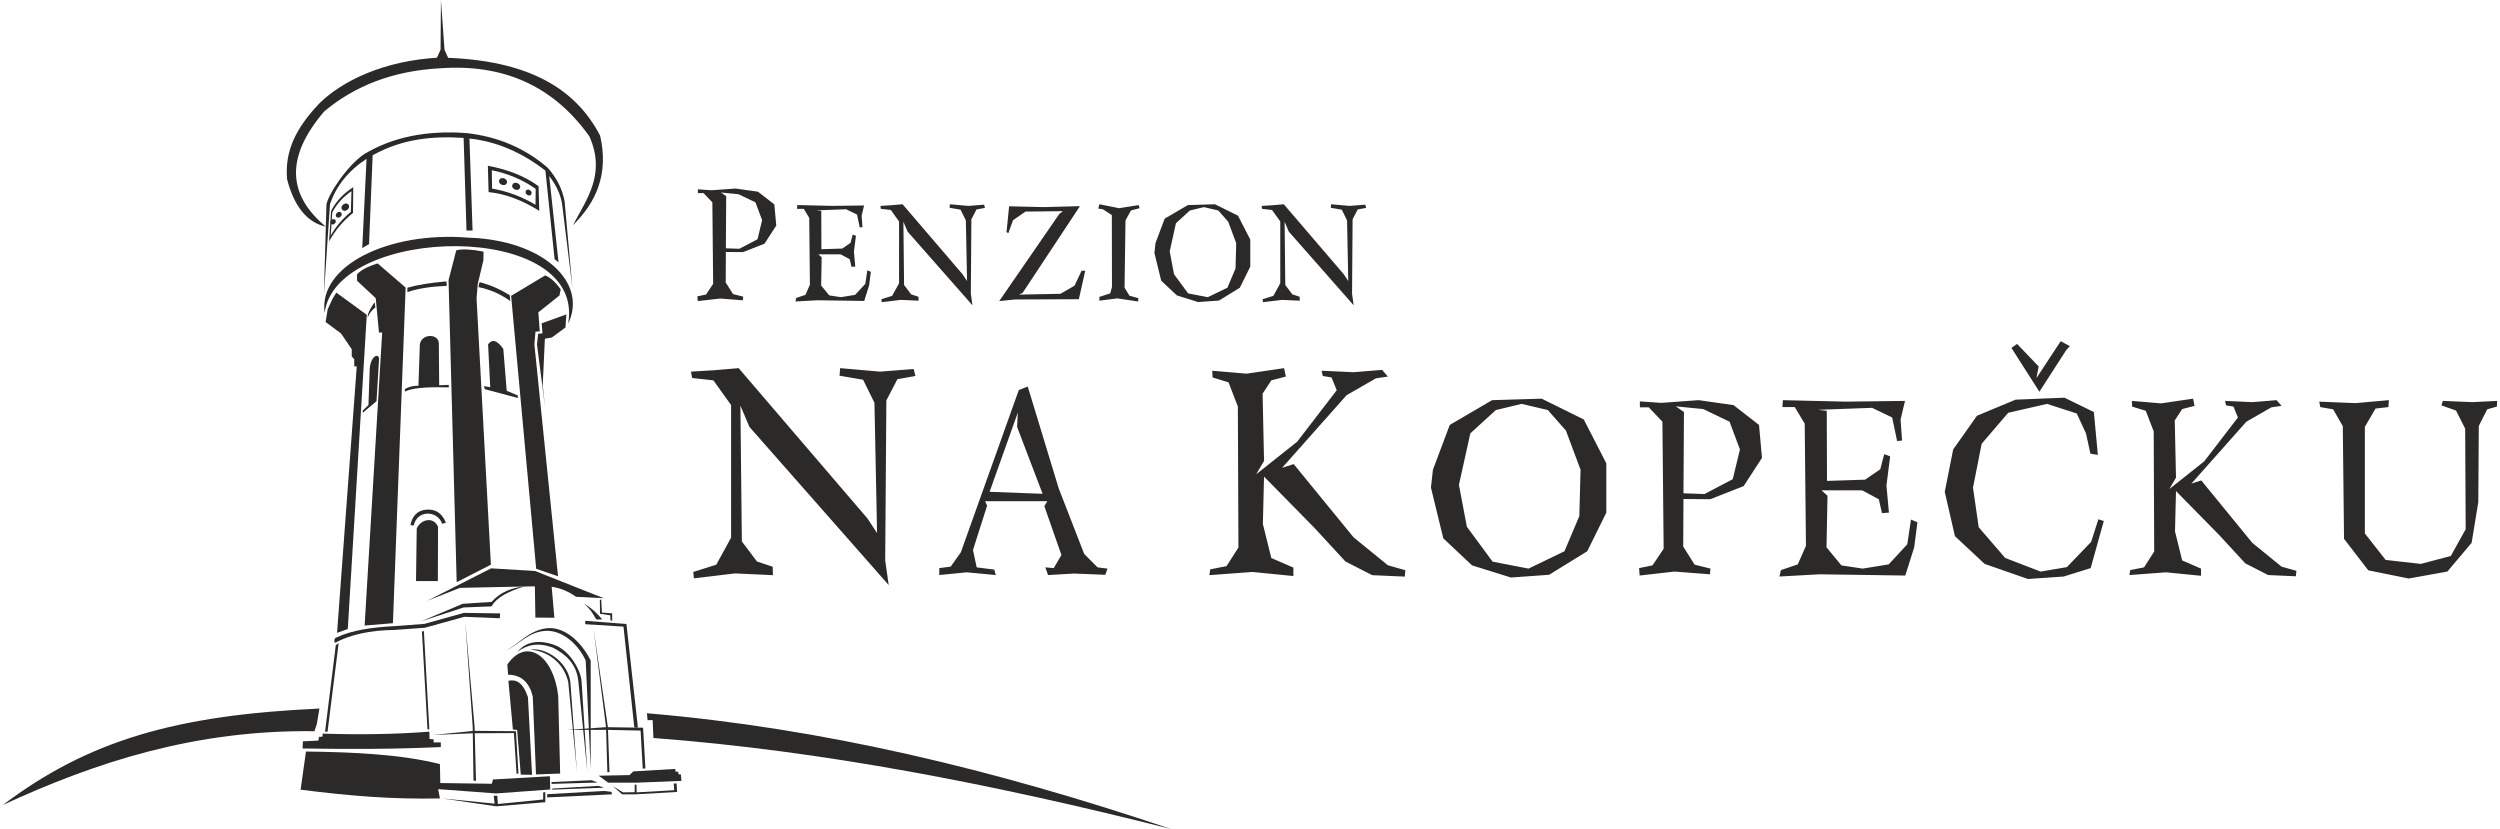 <?xml version="1.0" encoding="UTF-8"?>
<!DOCTYPE svg PUBLIC "-//W3C//DTD SVG 1.1//EN" "http://www.w3.org/Graphics/SVG/1.1/DTD/svg11.dtd">
<!-- Creator: CorelDRAW X5 -->
<svg xmlns="http://www.w3.org/2000/svg" xml:space="preserve" width="193px" height="64px" style="shape-rendering:geometricPrecision; text-rendering:geometricPrecision; image-rendering:optimizeQuality; fill-rule:evenodd; clip-rule:evenodd"
viewBox="0 0 821.87 273.164"
 xmlns:xlink="http://www.w3.org/1999/xlink">
 <defs>
  <style type="text/css">
   <![CDATA[
    .fil0 {fill:#2B2A29}
    .fil1 {fill:#2B2A29;fill-rule:nonzero}
   ]]>
  </style>
 </defs>
 <g id="Vrstva_x0020_1">
  <g id="_255946648">
   <g>
    <path id="_256696776" class="fil0" d="M153.467 78.311c-26.572,-2.179 -49.588,9.339 -47.443,24.784 3.682,-29.082 86.169,-30.713 80.252,3.541 6.511,-13.56 -8.209,-27.524 -32.809,-28.325z"/>
    <path id="_256696920" class="fil0" d="M120.658 80.435l-2.242 1.298c0.472,-9.795 0.944,-19.591 1.416,-29.386 -6.014,3.916 -9.957,8.91 -12.038,14.87l-2.006 29.741 0.826 -29.386c0.155,-2.76 6.434,-12.682 12.392,-16.759 9.354,-5.641 20.622,-7.931 33.753,-6.963 10.339,1.155 19.284,4.943 26.79,11.448 3.072,3.453 4.835,7.169 5.547,11.094l2.596 28.678 -3.422 -27.853c-0.536,-3.228 -1.982,-6.291 -4.248,-9.205l3.069 28.442 -1.298 -1.062 -3.025 -29.155c-7.679,-5.987 -16.096,-9.636 -25.034,-10.587l1.033 30.301 -2.006 0 -0.944 -30.508c-10.273,-0.685 -20.333,0.33 -29.976,5.724l-1.18 29.269z"/>
    <path id="_256696512" class="fil0" d="M159.811 54.619l0.236 8.675c5.731,0.586 11.283,2.777 16.699,6.196 -0.079,-2.715 -0.157,-5.429 -0.236,-8.143 -5.038,-3.651 -10.717,-5.595 -16.7,-6.727zm1.298 1.475l0.088 6.049c5.172,0.897 9.925,2.712 14.31,5.34 0.019,-1.75 0.04,-3.501 0.059,-5.252 -4.413,-3.1 -9.257,-5.082 -14.457,-6.137z"/>
    <ellipse id="_256696872" class="fil0" transform="matrix(0.23 0.088 -0.076 0.199 164.804 59.837)" rx="5.429" ry="5.25"/>
    <ellipse id="_256696656" class="fil0" transform="matrix(0.225 0.106 -0.092 0.195 169.141 61.401)" rx="5.429" ry="5.25"/>
    <ellipse id="_258170688" class="fil0" transform="matrix(0.145 0.131 -0.113 0.125 173.232 63.444)" rx="5.429" ry="5.25"/>
    <path id="_258170328" class="fil0" d="M115.457 61.664c-2.992,1.97 -5.585,4.413 -7.317,7.878l-0.649 10.031c2.047,-3.799 4.729,-6.872 7.878,-9.412l0.089 -8.497zm-6.904 8.291l-0.531 7.701c1.682,-3.025 3.934,-5.61 6.639,-7.848l0.206 -6.815c-2.554,1.722 -4.704,3.982 -6.313,6.963z"/>
    <ellipse id="_258170640" class="fil0" transform="matrix(-0.189 0.153 0.132 0.164 112.835 68.257)" rx="5.429" ry="5.25"/>
    <ellipse id="_258170736" class="fil0" transform="matrix(-0.141 0.13 0.113 0.122 110.677 70.764)" rx="5.429" ry="5.25"/>
    <ellipse id="_258170784" class="fil0" transform="matrix(-0.129 0.119 0.103 0.112 108.814 73.092)" rx="5.429" ry="5.25"/>
    <path id="_256878120" class="fil0" d="M93.653 59.097c2.285,8.681 6.385,14.15 12.761,15.592 -12.034,-10.034 -13.945,-22.317 -0.488,-38.016 10.062,-8.4 22.59,-13.316 38.002,-14.162 20.674,-1.525 37.312,5.538 49.331,22.424 5.476,12.341 -0.774,20.522 -5.429,29.268 7.846,-7.692 11.824,-17.091 8.969,-29.504 -7.773,-14.889 -22.749,-25.161 -52.872,-25.728 -18.423,0.928 -32.306,7.786 -39.772,15.224 -7.411,7.874 -11.353,15.395 -10.503,24.902z"/>
    <polygon id="_256767696" class="fil0" points="147.174,20.063 142.689,19.709 144.223,16.404 144.341,0 145.522,16.404 "/>
    <path id="_256767768" class="fil0" d="M123.51 86.802c-3.283,0.988 -5.607,2.198 -6.845,3.658l0.059 2.065 6.137 5.724 1.062 11.33 1.062 0 -5.783 96.538 9.323 -0.767 4.19 -110.583 -9.206 -7.966z"/>
    <path id="_256767840" class="fil0" d="M158.385 82.908c-3.819,-0.742 -6.901,-0.948 -8.99,-0.431l-2.544 9.864 2.682 99.498 11.271 -5.783 -4.721 -87.687 0.384 -4.751 1.859 -7.819 0.059 -2.892z"/>
    <polygon id="_256839816" class="fil0" points="111.414,109.875 106.339,106.098 107.047,101.85 108.699,98.309 109.88,96.42 119.911,103.738 113.656,207.24 110.116,208.538 116.607,120.732 115.78,120.732 115.78,118.372 114.954,117.428 114.954,115.068 "/>
    <path id="_256877560" class="fil0" d="M183.817 95.358c-1.833,-2.547 -3.537,-4.023 -5.134,-4.602l-11.212 6.727 8.261 89.93 7.199 2.479 -7.365 -72.227 -0.424 -4.13 0.354 -4.249 1.416 -0.118 -0.472 -6.255 6.963 -5.547 0.413 -2.007z"/>
    <polygon id="_258170712" class="fil0" points="177.813,109.83 177.532,106.54 185.676,103.59 185.38,107.897 180.896,111.202 178.594,111.615 177.886,127.016 178.653,134.156 175.998,113.533 176.367,110.007 "/>
    <path id="_256878024" class="fil0" d="M133.289 96.257l0.002 -1.451c3.46,-0.986 7.829,-1.654 12.862,-2.09l0.118 1.475c-5.082,0.198 -9.473,0.845 -12.982,2.065z"/>
    <path id="_256049584" class="fil0" d="M156.834 93.75l0.281 -0.78c3.824,1.011 7.047,2.523 9.927,4.321l0.119 1.889c-3.009,-2.176 -6.435,-3.764 -10.416,-4.574l0.089 -0.856z"/>
    <path id="_258170544" class="fil0" d="M120.189 104.666l0.108 -1.107c0.452,-1.289 1.23,-2.629 2.193,-3.997l0.266 1.74c-1.173,0.844 -2.023,1.969 -2.567,3.363z"/>
    <path id="_258166656" class="fil0" d="M109.507 211.798c-0.53,-0.265 -0.295,-1.74 0.472,-1.77 4.935,-2.347 11.607,-3.338 19.059,-3.717l9.855 -0.738 13.041 -3.629 11.92 0.177 -0.118 1.593 -11.684 -0.472 -12.982 3.599 -9.795 0.708c-8.472,0.107 -14.916,1.624 -19.768,4.248z"/>
    <path id="_257139768" class="fil0" d="M151.554 198.948l-13.708 5.753 13.985 -4.543 9.206 -0.354c1.714,-3.119 5.896,-5.064 10.917,-6.609 -4.181,0.492 -7.996,1.808 -10.917,5.134l-9.483 0.62z"/>
    <path id="_257139456" class="fil0" d="M160.869 187.272l-20.987 10.673 10.74 -4.249 24.677 -0.502 0.166 10.297 6.255 0.059 -0.885 -10.208c3.009,0.434 5.646,1.612 8.025,3.304l9.147 0.472 -22.66 -8.97 -14.477 -0.877z"/>
    <path id="_257139432" class="fil0" d="M98.103 260.2l1.77 -12.569c15.96,0.192 31.331,0.943 44.139,4.131l0.118 6.255 16.994 0.236 0.354 -1.416 18.765 -1.062 0.117 4.367 -17.82 1.298 -19.119 -1.416 0.59 3.069c-16.011,0.321 -29.898,-0.852 -45.909,-2.892z"/>
    <path id="_257139384" class="fil0" d="M98.87 244.267l-0.118 2.361c15.739,0.259 31.074,0.214 45.555,-0.472l0 -1.534 -2.361 0 0 -1.003 -1.357 -0.118 -0.059 -2.419c-10.783,0.844 -22.499,1.064 -35.169,0.649l-0.059 1.003 -1.121 0.059 -0.236 1.239 -5.075 0.236z"/>
    <polygon id="_257139096" class="fil0" points="110.642,211.901 109.698,212.609 106.157,241.11 106.983,241.11 "/>
    <polygon id="_257085848" class="fil0" points="139.911,240.344 138.082,208.066 138.73,207.947 140.511,240.281 "/>
    <polygon id="_257078256" class="fil0" points="155.104,241.612 141.63,242.183 155.252,240.815 169.06,240.933 169.886,254.859 169.266,255.007 168.381,241.553 "/>
    <polygon id="_257078232" class="fil0" points="155.429,239.399 152.331,204.495 154.809,239.428 155.075,257.249 155.901,257.249 "/>
    <polygon id="_257078160" class="fil0" points="162.038,264.802 144.748,263.091 162.569,265.688 178.737,264.331 178.737,261.026 178.029,261.085 178.029,263.445 163.099,264.92 162.922,262.206 161.742,262.206 "/>
    <polygon id="_257078136" class="fil0" points="206.5,255.391 196.322,255.597 199.449,257.899 208.713,257.899 223.584,257.309 223.407,255.184 222.64,255.125 222.522,254.299 221.636,254.24 221.577,253.355 207.711,254.181 "/>
    <polygon id="_257016944" class="fil0" points="204.347,261.085 200.953,259.038 204.052,261.734 208.359,261.734 222.168,260.967 221.991,258.134 221.046,258.193 221.223,260.377 208.831,261.085 208.772,258.548 208.182,258.548 208.182,261.026 "/>
    <polygon id="_257016680" class="fil0" points="198.8,240.491 186.054,240.491 198.741,239.606 210.955,239.783 211.723,253.237 210.837,253.237 210.13,240.727 "/>
    <polygon id="_257016560" class="fil0" points="191.895,205.676 191.895,204.554 205.467,205.617 209.249,239.758 208.068,239.741 204.494,206.472 "/>
    <path id="_257015624" class="fil0" d="M197.501 204.082c-2.238,-2.449 -2.852,-3.181 -6.034,-5.237 3.165,2.98 2.869,3.653 4.145,5.296l1.888 -0.059z"/>
    <polygon id="_257015184" class="fil0" points="196.704,197.621 197.176,197.591 197.383,201.84 200.776,202.105 200.776,204.495 200.216,204.466 200.157,202.754 196.763,202.223 "/>
    <path id="_257014968" class="fil0" d="M174.369 255.301l-3.718 -0.059 -1.194 -14.707 -1.402 -0.163 -1.475 -16.05c2.478,-0.55 4.74,0.41 6.432,5.37l1.357 25.61z"/>
    <path id="_257014776" class="fil0" d="M166.225 218.952l0.236 3.363c4.417,0.048 7.03,2.587 8.143,7.199l1.062 25.669 7.966 -0.295 -0.649 -25.61c-1.483,-13.136 -10.377,-19.521 -16.759,-10.326z"/>
    <path id="_256884520" class="fil0" d="M186.29 224.676c-1.662,-6.726 -7.111,-10.19 -12.51,-10.622 4.827,-0.868 12.29,3.774 13.203,10.636l2.198 29.844 -2.892 -29.858z"/>
    <path id="_256884448" class="fil0" d="M181.598 212.461c-6.553,-2.245 -10.113,-0.016 -12.097,2.36 3.215,-2.46 7.033,-3.205 11.743,-1.416 3.964,2.045 7.789,5.16 8.379,11.094l2.951 29.682 -1.888 -29.682c-0.168,-3.277 -3.711,-10.195 -9.088,-12.038z"/>
    <path id="_256884304" class="fil0" d="M178.942 207.046c-5.692,0.837 -8.812,4.957 -13.218,7.435 4.406,-2.203 7.549,-6.361 13.218,-6.609 5.669,-0.248 10.851,4.752 13.1,9.795l1.652 35.759 0 -35.759c-3.242,-6.557 -9.061,-11.459 -14.752,-10.622z"/>
    <polygon id="_256884160" class="fil0" points="198.741,239.606 194.579,206.809 199.358,239.615 199.89,254.43 199.182,254.43 "/>
    <polygon id="_256884112" class="fil0" points="198.18,260.626 179.356,261.688 179.356,262.75 200.706,261.734 200.54,260.921 "/>
    <polygon id="_256883008" class="fil0" points="181.038,259.829 180.979,260.183 198.092,259.564 196.262,258.944 "/>
    <polygon id="_256882864" class="fil0" points="180.772,257.69 180.802,258.295 195.997,257.853 193.991,257.086 "/>
    <path id="_256882792" class="fil0" d="M136.368 174.178l-0.236 17.29 7.199 0 0.059 -17.88c-1.49,-3.531 -5.787,-2.458 -7.022,0.59z"/>
    <path id="_256882648" class="fil0" d="M134.302 172.997l1.062 0.177c1.139,-5.252 7.844,-5.053 9.382,-0.59l1.239 -0.354c-0.957,-2.321 -2.59,-4.444 -6.137,-4.308 -3.546,0.136 -5.045,2.485 -5.547,5.075z"/>
    <path id="_256882576" class="fil0" d="M136.936 127.089c-2.578,0.037 -3.924,0.771 -4.457,1.123l-0.037 0.852c2.865,-1.572 9.606,-1.516 14.516,-1.416l-0.059 -0.826 -3.13 0.118 -0.116 -13.985c-0.259,-3.059 -5.7,-3.098 -6.255,0.531l-0.463 13.603z"/>
    <path id="_256882504" class="fil0" d="M118.605 135.261l-0.03 0.767 4.544 -3.836 0.856 -14.103c-0.358,-1.832 -2.808,-0.647 -3.098,3.511l-0.413 11.861 -1.859 1.799z"/>
    <path id="_256767864" class="fil0" d="M158.465 127.236l0.354 1.003 10.858 2.892 0 -0.826 -3.658 -1.534 -1.121 -13.808c-1.813,-2.554 -3.518,-3.563 -5.016,-1.475l0.708 14.103 -2.124 -0.354z"/>
   </g>
   <path id="_256767528" class="fil0" d="M-0 265.239c28.102,-21.192 56.783,-29.606 104.31,-31.775l-0.848 5.068 -0.79 2.402c-39.232,-0.497 -71.778,10.066 -102.672,24.305zm212.218 -30.225c57.658,4.886 114.23,18.413 172.693,38.15 -59.046,-14.913 -114.874,-25.764 -170.559,-29.995l-0.242 -5.882 -1.679 0 -0.213 -2.273z"/>
   <path id="_256767456" class="fil1" d="M229.013 63.638l0 -1.257 4.505 0.314 7.91 -0.576 7.386 1.048 5.396 4.191 0.629 6.967 -3.877 5.972 -7.072 2.776 -5.658 -0.052 -0.052 10.057 2.41 3.824 3.353 0.838 -0.105 1.205 -7.491 -0.576 -7.386 0.838 -0.105 -1.572 2.829 -0.576 2.357 -3.51 -0.262 -26.873 -2.881 -3.038 -1.886 0zm9.22 18.177l4.453 0.157 5.971 -3.143 1.519 -6.286 -2.2 -5.867 -5.553 -2.671 -5.814 -0.576 1.729 1.205 -0.105 17.182zm34.872 -13.976l10.666 -0.134 -0.803 3.347 0.268 3.794 -0.892 0.089 -0.893 -4.24 -3.615 -1.74 -9.773 0.357 1.607 0.178 0.044 12.63 6.873 -0.223 2.722 -1.875 0.714 -2.722 1.071 0.402 -0.669 5.221 0.446 4.909 -1.249 0.089 -0.536 -2.321 -0.045 -0.179 -2.99 -1.606 -7.319 0 1.071 0.982 -0.179 9.282 2.678 3.257 3.838 0.581 4.686 -0.759 3.347 -3.615 0.67 -4.463 1.16 0.491 -0.581 4.508 -1.606 5.087 -15.441 -0.223 -7.23 0.402 0.268 -1.16 3.035 -1.026 1.473 -3.347 -0.223 -22.001 -1.785 -2.99 -2.231 0 0.089 -1.25 11.335 0.267zm19.699 -0.223l3.659 -0.312 19.77 23.072 1.473 2.231 -0.402 -19.992 -1.74 -3.526 -3.615 -0.625 0.089 -1.16 6.114 0.535 5.176 -0.402 0.268 1.071 -2.767 0.491 -1.696 3.258 -0.179 24.545 0.535 3.793 -21.376 -24.277 -1.383 -3.258 0.224 20.841 2.32 3.079 2.41 0.803 0.045 1.294 -5.846 -0.267 -6.292 0.759 -0.089 -0.982 3.526 -1.115 2.276 -4.15 0 -20.35 -2.722 -3.793 -3.257 -0.357 -0.179 -0.982 3.659 -0.223zm50.091 0.625l12.005 -0.312 -18.878 28.562 -1.16 0.58 13.611 -0.268 4.641 -2.678 2.321 -4.909 1.205 0 -2.098 9.371 -21.02 0.089 -5.221 0.536 19.814 -28.74 1.205 -0.893 -12.362 0.134 -4.106 2.856 -1.562 4.285 -0.58 -0.402 0.848 -8.479 11.335 0.267zm18.405 -0.937l6.515 1.294 6.427 -1.026 0.312 1.026 -2.856 0.759 -1.785 3.258 -0.312 22.179 1.607 2.633 2.901 0.804 0 1.115 -6.917 -1.026 -5.891 0.758 0 -1.249 3.57 -1.16 0.58 -2.098 -0.044 -23.697 -2.946 -1.919 -1.517 -0.223 0.357 -1.428zm21.529 4.731l7.631 -4.463 8.926 -0.268 7.586 3.748 4.061 7.899 0 8.881 -3.436 6.962 -6.873 4.24 -6.873 0.491 -7.006 -2.187 -5.177 -4.864 -2.231 -9.149 0.357 -3.213 3.034 -8.077zm3.704 1.517l-2.053 9.283 1.428 7.542 4.641 6.292 6.471 1.25 6.471 -3.124 2.678 -6.337 0.223 -8.346 -2.633 -7.051 -3.258 -3.704 -4.731 -1.116 -4.641 1.116 -4.596 4.195zm31.882 -5.935l3.659 -0.312 19.77 23.072 1.473 2.231 -0.402 -19.992 -1.74 -3.526 -3.615 -0.625 0.089 -1.16 6.114 0.535 5.177 -0.402 0.267 1.071 -2.767 0.491 -1.696 3.258 -0.179 24.545 0.535 3.793 -21.376 -24.277 -1.383 -3.258 0.223 20.841 2.321 3.079 2.41 0.803 0.044 1.294 -5.846 -0.267 -6.292 0.759 -0.089 -0.982 3.525 -1.115 2.276 -4.15 0 -20.35 -2.722 -3.793 -3.258 -0.357 -0.179 -0.982 3.659 -0.223z"/>
   <path id="_257159568" class="fil1" d="M234.586 121.975l7.856 -0.671 42.444 49.534 3.162 4.791 -0.863 -42.923 -3.736 -7.569 -7.761 -1.341 0.192 -2.491 13.126 1.15 11.114 -0.863 0.575 2.3 -5.94 1.054 -3.641 6.994 -0.383 52.695 1.149 8.144 -45.893 -52.121 -2.97 -6.994 0.479 44.743 4.982 6.611 5.174 1.725 0.096 2.778 -12.551 -0.575 -13.509 1.628 -0.192 -2.108 7.569 -2.395 4.886 -8.911 0 -43.689 -5.844 -8.144 -6.994 -0.766 -0.384 -2.107 7.856 -0.479zm73.974 65.218l3.755 -0.49 3.347 -4.734 19.099 -53.463 2.939 -1.142 10.203 33.547 8.407 21.63 4.407 4.408 3.265 0.408 -0.734 2.04 -10.366 -0.408 -8.489 0.49 -0.898 -2.53 2.775 0.245 2.53 -4.326 -5.632 -16.08 0.98 -1.632 -20.488 0 0.653 1.469 -4.653 14.61 1.224 5.714 5.796 0.734 0.49 1.796 -9.631 -0.898 -8.979 0.898 0 -2.285zm34.037 -24.487l-8.407 -22.038 0.245 -4.734 -9.305 26.119 17.467 0.653zm67.216 -39.581l12.359 -1.821 0.575 2.778 -4.79 1.245 -2.874 4.407 0.479 22.132 -2.587 4.407 13.509 -10.731 13.03 -16.958 -1.725 -4.216 -2.874 -0.479 -0.383 -1.725 10.539 0.479 9.389 -0.767 1.916 2.204 -3.928 0.575 -9.677 5.557 -21.27 23.953 3.832 -1.246 19.737 24.144 11.305 9.198 5.748 1.628 -0.192 2.108 -10.731 -0.479 -8.814 -4.503 -10.252 -11.114 -16.575 -16.863 -0.383 15.617 2.778 11.21 7.281 3.162 0 2.778 -13.509 -1.342 -14.18 1.054 0.287 -1.916 5.365 -1.054 3.928 -6.132 -0.192 -46.467 -3.066 -7.952 -5.27 -1.629 -0.096 -2.204 11.306 0.958zm66.945 16.889l13.957 -8.162 16.325 -0.49 13.876 6.856 7.428 14.447 0 16.243 -6.285 12.733 -12.57 7.754 -12.57 0.898 -12.815 -3.999 -9.469 -8.897 -4.081 -16.733 0.653 -5.877 5.55 -14.774zm6.775 2.775l-3.755 16.978 2.612 13.795 8.489 11.509 11.835 2.285 11.836 -5.714 4.897 -11.591 0.408 -15.264 -4.815 -12.896 -5.958 -6.775 -8.652 -2.041 -8.489 2.041 -8.407 7.672zm55.865 -8.57l0 -1.959 7.019 0.49 12.325 -0.898 11.509 1.632 8.407 6.53 0.979 10.856 -6.04 9.305 -11.019 4.326 -8.815 -0.082 -0.082 15.672 3.754 5.959 5.224 1.306 -0.163 1.877 -11.672 -0.898 -11.509 1.306 -0.163 -2.449 4.408 -0.898 3.673 -5.469 -0.409 -41.873 -4.489 -4.734 -2.938 0zm14.366 28.323l6.937 0.245 9.305 -4.897 2.367 -9.795 -3.428 -9.142 -8.652 -4.163 -9.06 -0.898 2.693 1.877 -0.163 26.773zm53.497 -30.2l19.508 -0.245 -1.469 6.122 0.49 6.938 -1.632 0.163 -1.633 -7.755 -6.611 -3.183 -17.876 0.653 2.939 0.326 0.082 23.099 12.57 -0.408 4.979 -3.428 1.306 -4.979 1.959 0.735 -1.225 9.55 0.817 8.979 -2.285 0.163 -0.98 -4.245 -0.082 -0.326 -5.469 -2.938 -13.386 0 1.959 1.796 -0.326 16.978 4.897 5.958 7.02 1.061 8.571 -1.388 6.122 -6.612 1.224 -8.162 2.122 0.898 -1.061 8.244 -2.939 9.305 -28.242 -0.408 -13.223 0.734 0.49 -2.122 5.55 -1.877 2.693 -6.122 -0.408 -40.24 -3.265 -5.469 -4.081 0 0.163 -2.285 20.732 0.49zm82.311 9.631l0.734 7.918 -2.449 -0.408 -1.469 -6.693 -3.02 -6.53 -9.795 -3.183 -12.815 2.939 -8.734 10.203 -2.857 14.447 1.877 13.06 8.734 10.121 11.672 4.49 8.652 -1.469 7.999 -8.326 2.367 -7.428 1.796 0.571 -4.326 15.508 -8.897 2.775 -11.754 0.816 -14.284 -4.979 -9.795 -9.142 -3.347 -14.611 2.775 -13.957 7.836 -11.101 12.734 -5.306 16.08 -0.653 9.713 4.734 0.571 6.204zm-9.632 -26.691l-8.897 13.794 -9.223 -14.447 1.877 -1.306 7.101 7.428 -0.734 3.836 7.999 -12.162 3.02 1.632 -1.143 1.225zm31.215 17.631l10.53 -1.551 0.49 2.367 -4.082 1.061 -2.448 3.755 0.408 18.855 -2.204 3.754 11.509 -9.142 11.101 -14.447 -1.469 -3.591 -2.449 -0.408 -0.326 -1.469 8.978 0.408 7.999 -0.653 1.633 1.877 -3.347 0.49 -8.244 4.734 -18.12 20.406 3.265 -1.061 16.814 20.569 9.632 7.836 4.897 1.388 -0.163 1.796 -9.142 -0.408 -7.51 -3.836 -8.734 -9.468 -14.121 -14.366 -0.326 13.305 2.367 9.55 6.204 2.693 0 2.367 -11.509 -1.143 -12.08 0.898 0.245 -1.632 4.571 -0.898 3.346 -5.224 -0.163 -39.587 -2.612 -6.775 -4.489 -1.388 -0.082 -1.877 9.631 0.817zm64.027 -0.082l11.02 -0.98 -0.163 2.285 -4.245 0.49 -3.51 6.04 0 35.098 6.856 8.734 11.591 1.306 9.876 -2.612 4.898 -8.815 -0.163 -33.139 -3.02 -5.959 -4.816 -1.714 0.49 -1.469 9.713 0.408 8.162 -0.408 -0.081 1.877 -3.184 0.898 -2.775 5.469 -0.163 25.14 -2.204 13.386 -7.999 9.469 -12.734 2.285 -13.305 -2.694 -7.999 -10.366 -0.408 -37.139 -3.183 -5.55 -4.245 -0.734 -0.326 -1.796 11.917 0.49z"/>
  </g>
 </g>
</svg>
